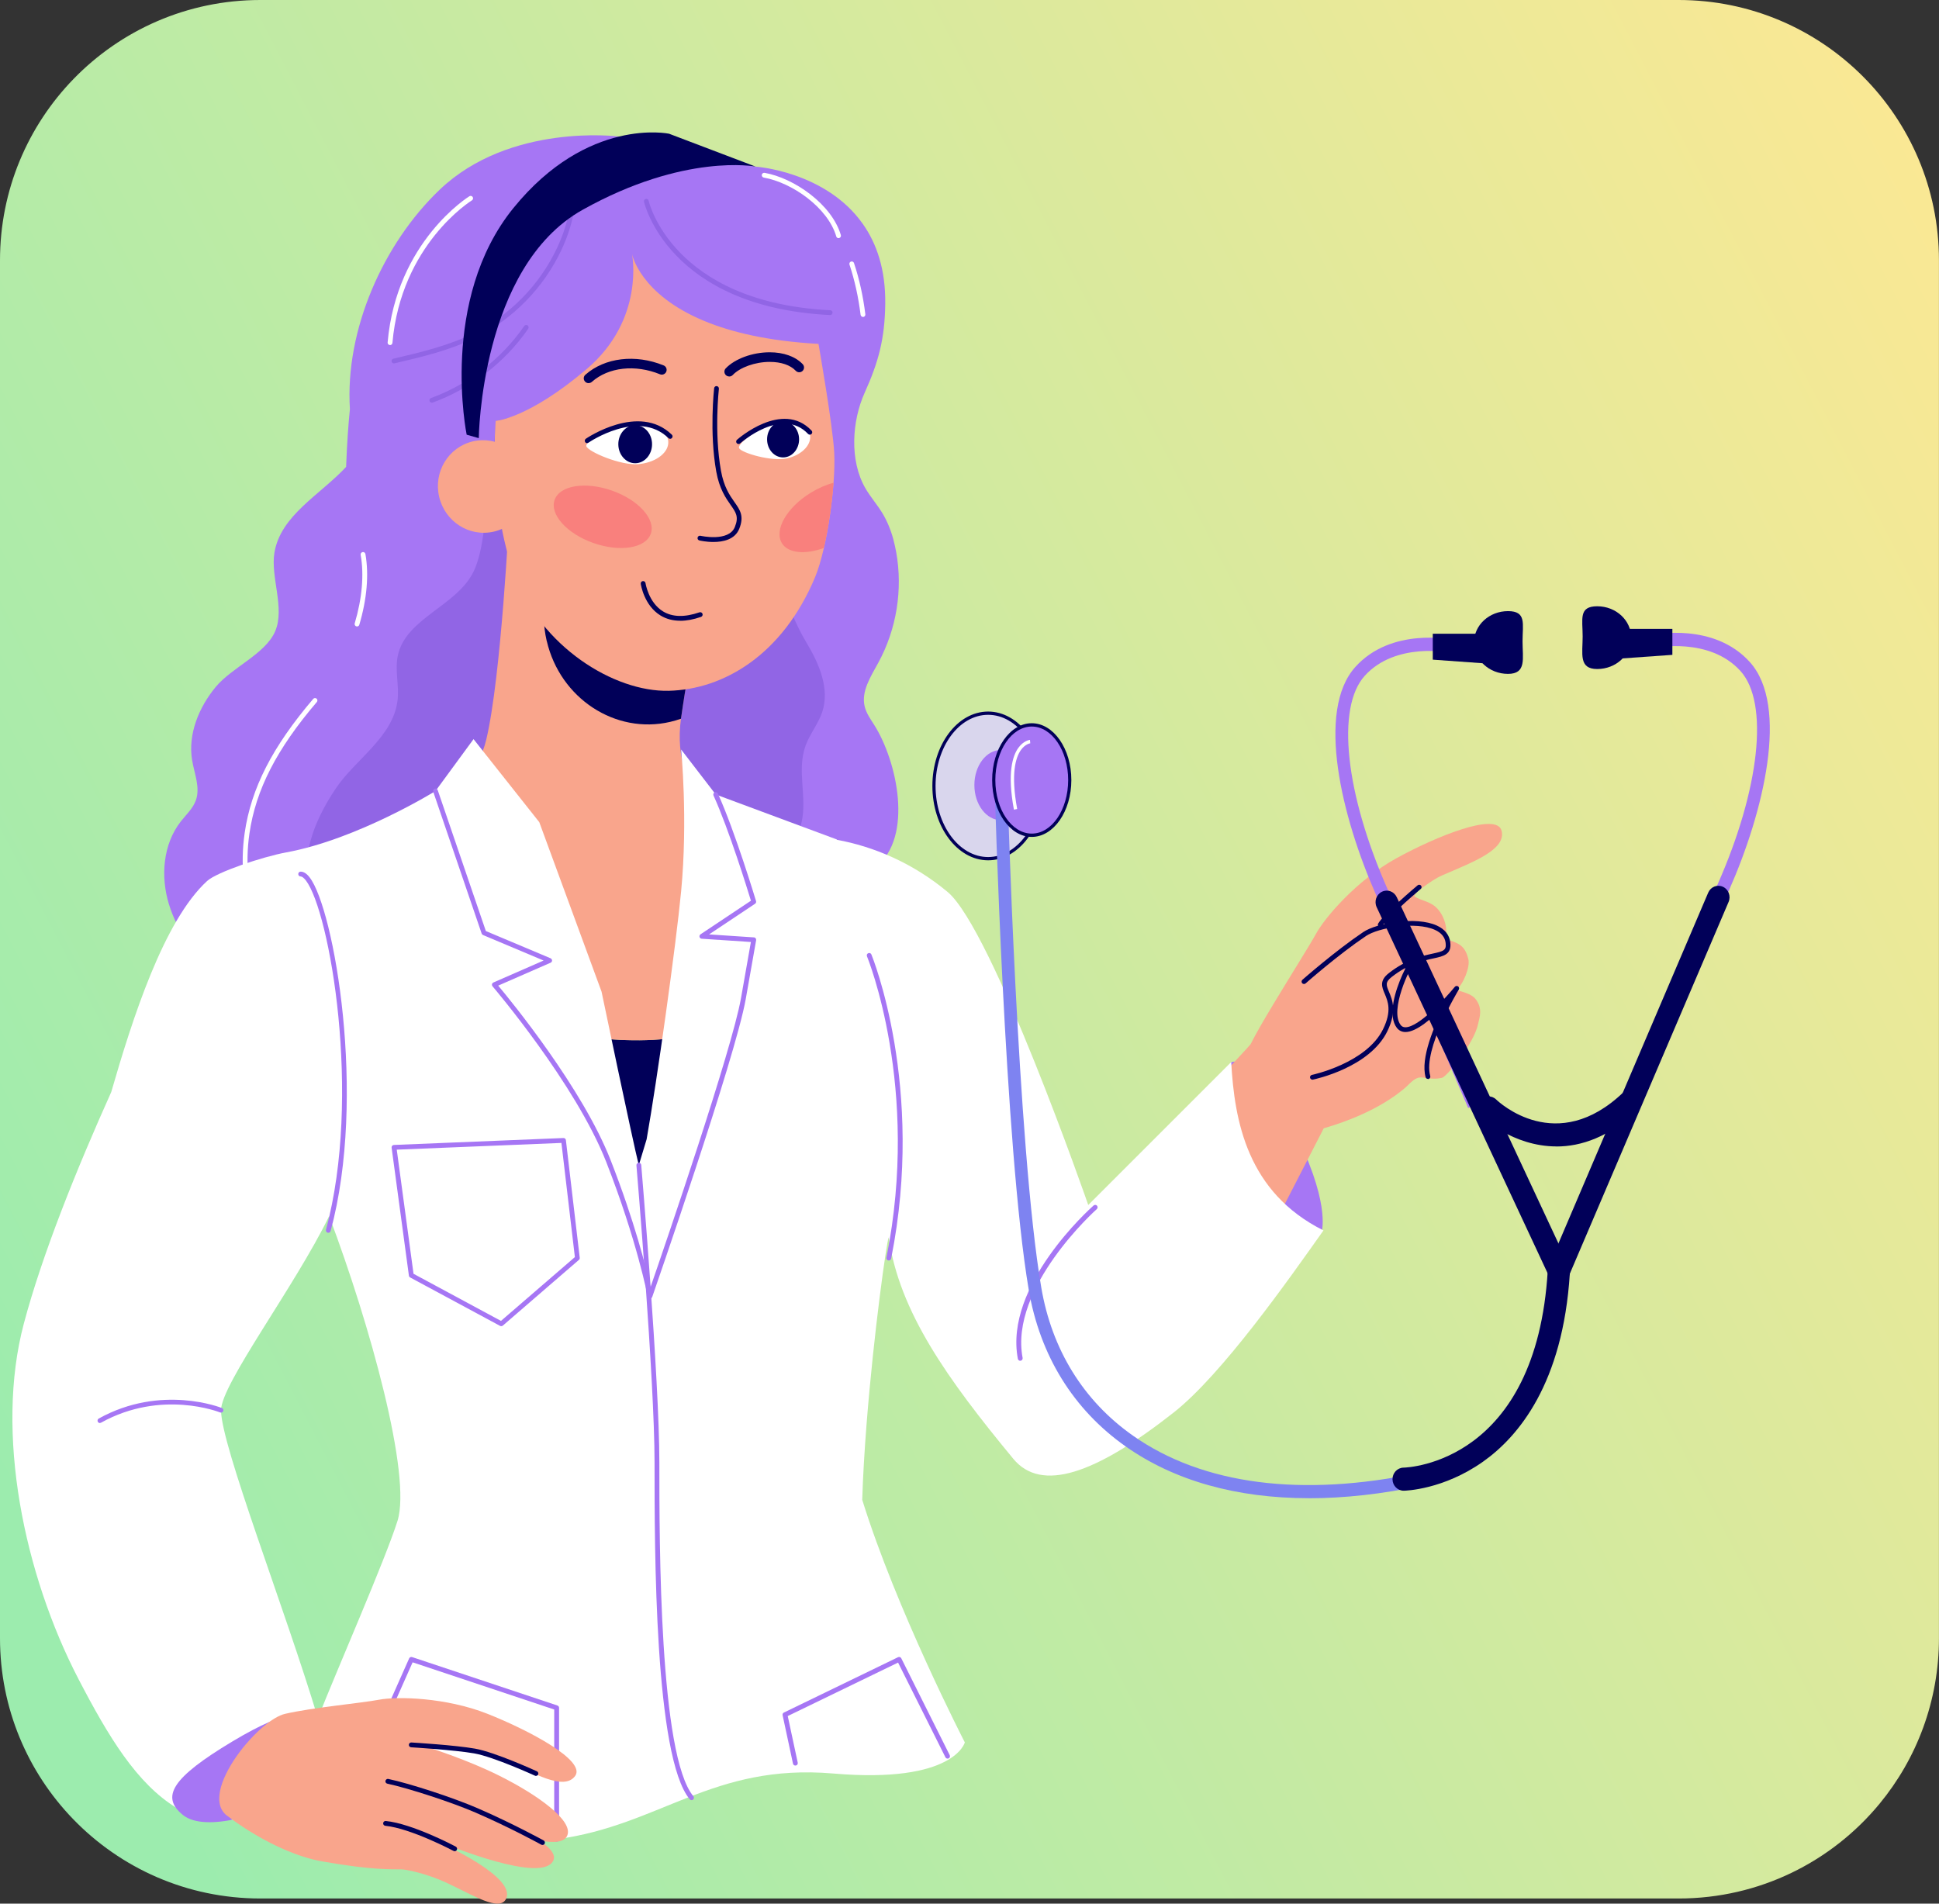 <?xml version="1.0" encoding="UTF-8"?>
<svg id="uuid-1ba87694-f939-46a0-9f32-ab508a1ba90d" data-name="Layer 2" xmlns="http://www.w3.org/2000/svg" xmlns:xlink="http://www.w3.org/1999/xlink" viewBox="0 0 403.53 396.19">
  <rect x="0" y="0" width="403.53" height="396.19" fill="#333333" stroke="none"/>
  <defs>
    <style>
      .uuid-a900133a-5577-4956-8fb8-75a9a56ad404 {
        fill: #a676f4;
      }

      .uuid-c0cac45c-5121-460a-ac3d-4f50a96130c0 {
        fill: #9165e5;
      }

      .uuid-66ca9d2e-0244-4927-9ae4-4fc818fb7050 {
        fill: #f9a58c;
      }

      .uuid-29f51ec5-77a2-4f5f-a128-400eb8f903fc {
        fill: #d9d6ed;
      }

      .uuid-c5028d19-2e4a-4772-9404-bec61950c251 {
        fill: #7e83f1;
      }

      .uuid-68d82e69-2f28-4e15-b7e8-3ba2fa284ef6 {
        fill: #a676f4;
      }

      .uuid-fca826d6-a259-403c-aaa0-aa3cbff1f16f {
        fill: url(#uuid-0944213c-0013-4541-955f-c82d1ba85d88);
      }

      .uuid-56904868-b412-410c-a355-0c5639d06f10 {
        fill: #fff;
      }

      .uuid-81336b92-de6b-492a-b1d9-850052d54175 {
        fill: #010059;
      }

      .uuid-4b671ce2-a05f-4aca-b530-f64c09c938c6 {
        fill: #f9807d;
      }
    </style>
    <linearGradient id="uuid-0944213c-0013-4541-955f-c82d1ba85d88" x1="-2.67" y1="303.56" x2="443.37" y2="72.29" gradientUnits="userSpaceOnUse">
      <stop offset="0" stop-color="#9cecae"/>
      <stop offset="1" stop-color="#fee893"/>
    </linearGradient>
  </defs>
  <g id="uuid-5bd644da-b526-4784-a190-018d8904f4e9" data-name="Layer 2">
    <g id="uuid-53f9e012-eb81-4c89-b3af-775514605b88" data-name="23">
      <path class="uuid-fca826d6-a259-403c-aaa0-aa3cbff1f16f" d="M54.18,395.12h295.17c16.84,0,31.88-7.68,41.81-19.72,7.72-9.36,12.36-21.37,12.36-34.46V54.18c0-14.96-6.06-28.51-15.86-38.31-9.8-9.8-23.35-15.87-38.31-15.87H54.18c-15.26,0-29.04,6.3-38.88,16.44C5.83,26.2,0,39.5,0,54.18v286.77c0,14.62,5.79,27.89,15.2,37.63,9.85,10.2,23.67,16.54,38.98,16.54Z"/>
      <g id="uuid-f9f7be1f-3475-4b79-b17d-6a57affa101f" data-name="girl">
        <g>
          <path class="uuid-a900133a-5577-4956-8fb8-75a9a56ad404" d="M256.12,221.15s4.32-2.88,12.6,12.96,6.36,22.08,6.36,22.08c0,0-9.6-1.74-15.9-15.06-6.3-13.32-3.06-19.98-3.06-19.98Z"/>
          <path class="uuid-66ca9d2e-0244-4927-9ae4-4fc818fb7050" d="M312.5,172.9c.99,3.96-5.98,6.51-12.29,9.25-1.51.66-2.76,1.57-4.09,2.52-.7.5-1.55,1.07-1.78,1.89,1.6.99,3.45,1.02,4.87,2.63,1.48,1.67,2.1,4.06,1.64,6.25,2.77.85,3.99,1.31,4.72,4.12.45,1.73-1.1,5.39-2.52,6.48,1.25.35,3.14.8,3.96,1.8,1.68,2.04.87,3.95.61,5.22-.83,4.11-6.53,11.05-7.53,11.26-1.9.4-2.67.02-4.3-.08-1.36-.09-2.44,1.37-3.35,2.15-5.37,4.59-12.62,7.19-16.95,8.43l-9.76,18.98c-12.12,2.32-21.97-1.79-32.9-6.08,12.95-15.06,27.26-30.03,27.43-30.38.95-1.93,2.73-5.01,4.72-8.31,3.52-5.85,7.66-12.42,8.86-14.62,1.86-3.43,8.56-11.29,16.83-15.82,8.27-4.54,20.84-9.65,21.83-5.69Z"/>
          <g>
            <path class="uuid-81336b92-de6b-492a-b1d9-850052d54175" d="M273.13,224.7c-.23,0-.44-.16-.49-.4-.06-.27.12-.53.39-.59.11-.02,11.33-2.42,14.8-9.51,1.86-3.79,1.02-5.79.34-7.39-.59-1.39-1.14-2.71.86-4.28,3.7-2.89,6.93-3.58,9.08-4.05,2.34-.5,2.94-.7,2.74-2.26-.15-1.19-.9-2.1-2.24-2.7-3.95-1.79-11.73-.47-14.34,1.29-5.78,3.89-12.49,9.8-12.56,9.86-.21.18-.52.16-.71-.04-.18-.21-.16-.52.04-.71.07-.06,6.82-6,12.66-9.93,2.85-1.92,11.01-3.32,15.31-1.37,1.65.75,2.62,1.95,2.81,3.49.32,2.53-1.38,2.9-3.52,3.36-2.18.47-5.16,1.11-8.67,3.86-1.4,1.09-1.14,1.72-.56,3.1.71,1.7,1.69,4.02-.36,8.22-3.69,7.54-15.02,9.95-15.5,10.05-.03,0-.07.01-.1.01Z"/>
            <path class="uuid-81336b92-de6b-492a-b1d9-850052d54175" d="M287.25,192.96c-.08,0-.17-.02-.25-.06-.24-.14-.33-.44-.19-.68,1.11-1.97,7.93-7.73,8.22-7.97.21-.18.53-.15.7.06.18.21.15.53-.06.7-1.93,1.63-7.14,6.19-7.99,7.7-.09.16-.26.25-.44.25Z"/>
            <path class="uuid-81336b92-de6b-492a-b1d9-850052d54175" d="M297.17,224.55c-.22,0-.42-.14-.48-.36-1.11-3.94,1.75-10.65,3.91-14.89-2.44,2.52-5.82,5.54-8.15,5.49-.72-.01-1.32-.32-1.75-.87-.9-1.18-1.13-3.01-.69-5.42.7-3.83,3.03-8.37,3.68-8.78.24-.15.54-.08.69.16.14.23.08.52-.14.67-.78.74-5.1,9.67-2.75,12.77.24.32.55.47.97.48.01,0,.02,0,.03,0,2.78,0,8.36-6.07,10.28-8.42.17-.2.46-.24.68-.09.21.15.27.44.14.67-.08.12-7.51,12.45-5.94,17.98.08.27-.08.54-.35.62-.04.01-.09.02-.14.02Z"/>
          </g>
        </g>
        <g>
          <g>
            <path class="uuid-a900133a-5577-4956-8fb8-75a9a56ad404" d="M185.94,112.32c-.54-1.99-1.31-3.91-2.39-5.66-1.07-1.73-2.43-3.28-3.45-5.04-3.33-5.76-2.82-13.97-.14-19.91,2.88-6.39,4.18-11.22,4.27-18.45.1-7.19-1.8-12.58-4.64-16.62-7.72-11-22.36-11.96-22.36-11.96l-28.55-6.28s-22.57-2.87-37.19,11.09c-11.73,11.2-19.71,29.17-18.67,45.66-.31,3.06-.6,7-.79,12.02-5.41,5.83-13.62,10.05-14.92,17.86-.84,5.1,2.24,11.53.15,16.37-2.02,4.7-8.99,7.49-12.37,11.57-3.5,4.24-5.8,9.8-4.91,15.23.46,2.79,1.73,5.67.79,8.34-.6,1.71-2.01,2.98-3.13,4.41-3.73,4.74-4.25,11.45-2.49,17.22,1.76,5.77,5.54,10.72,9.74,15.04,1.69,1.74,3.69,3.86,6.06,4.65,1.37.46,5.69-.58,6.48.2,1.57,1.56,2.69,2.05,2.91,1.11.4-1.69,4.47-4.05,10.95-6.48,13.32-5.02,36.86-10.36,59.7-10.75,12.61-.22,24.04-3.26,36.33-4.99,5.52-.78,10.56-2.94,14.94-6.46,7.93-6.36,4.41-22.12-.31-29.59-.76-1.21-1.62-2.39-1.98-3.78-.82-3.2,1.26-6.33,2.84-9.24,3.79-6.96,5.11-15.22,3.69-23.02-.16-.85-.35-1.71-.57-2.55Z"/>
            <path class="uuid-c0cac45c-5121-460a-ac3d-4f50a96130c0" d="M64.63,187.64c1.69,5.97,4.22,11.04,6.69,15.04,13.32-5.02,36.86-10.36,59.7-10.75,8.62-.14,25.31,1.46,29.53-7.35,1.94-4.06,5.26-9.09,6.26-13.4,1.22-5.27-1.05-10.82.85-16.02.9-2.45,2.65-4.53,3.47-7.01,1.57-4.78-.62-9.95-3.21-14.26-9.95-16.52-7.27-38.33-18.76-54.61-7.68-10.89-13.47-17.07-13.47-17.07,0,0-8.3,20.54-32.52,25.38-.25,4.69-.68,9.44-1.41,14.08-.81,5.13-.99,12.67-3.18,17.24-3.47,7.23-14.13,9.7-15.79,17.54-.65,3.06.32,6.25-.06,9.35-.93,7.59-8.79,12.27-12.79,18.21-4.83,7.18-7.77,14.94-5.29,23.64Z"/>
            <path class="uuid-56904868-b412-410c-a355-0c5639d06f10" d="M59.48,205.18c-.16,0-.32-.08-.41-.22-4.79-7.03-10.09-18.22-8.15-31.61,1.35-9.3,5.75-17.9,14.26-27.89.18-.21.5-.23.7-.06.21.18.24.49.06.7-8.39,9.83-12.71,18.28-14.03,27.38-1.89,13.08,3.3,24.03,7.98,30.91.16.23.1.54-.13.69-.09.06-.18.09-.28.09Z"/>
            <g>
              <path class="uuid-81336b92-de6b-492a-b1d9-850052d54175" d="M106.24,212.53c-.27-.07-.53-.15-.8-.23,10.24,18.58,21.08,43.45,33.44,38.74,7.39-2.82,12.6-21.21,16-39.27-1.56.59-3.11,1.18-4.65,1.76-13,5-29,3-44-1Z"/>
              <path class="uuid-66ca9d2e-0244-4927-9ae4-4fc818fb7050" d="M145.36,165.95c-1.73-2.7-4.83-7.82-3.64-16.37,1.02-7.27,2.25-13.53,2.25-13.53l-26.59-21.02-11.39-8.11s-1.67,33.99-4.8,47.04c-3.13,13.05-18.65,16.5-18.65,16.5,0,0,8.82,19.99,16.97,31.98,1.95,2.87,3.92,6.25,5.92,9.87.27.07.52.16.8.23,15,4,31,6,44,1,1.54-.58,3.09-1.17,4.65-1.76,3.55-18.88,5.12-37.41,5.12-37.41,0,0-11.42-3.4-14.64-8.4Z"/>
              <path class="uuid-81336b92-de6b-492a-b1d9-850052d54175" d="M113.79,133.41c2.78,11.94,14.27,19.48,25.68,16.83.77-.18,1.53-.4,2.25-.66,1.02-7.27,2.25-13.53,2.25-13.53l-26.59-21.02c-3.65,5.03-5.15,11.7-3.6,18.39Z"/>
            </g>
            <g>
              <path class="uuid-66ca9d2e-0244-4927-9ae4-4fc818fb7050" d="M107.03,119.56c5.46,14.97,20.74,24.49,32.16,24.21,11.42-.28,23.61-7.47,30.38-23.5.7-1.64,1.33-3.81,1.89-6.23.97-4.23,1.69-9.24,2.01-13.56.18-2.4.23-4.58.14-6.3-.3-5.71-3.27-22.61-3.27-22.61-10.5-.58-18.18-2.44-23.8-4.78-13.47-5.59-15.01-13.93-15.01-13.93,0,0,2.77,13.61-9.48,23.99-12.24,10.37-18.89,10.73-18.89,10.73,0,0-1.59,17.01,3.87,31.97Z"/>
              <path class="uuid-66ca9d2e-0244-4927-9ae4-4fc818fb7050" d="M91.39,103.39c1.21,5.19,6.31,8.44,11.39,7.25,5.08-1.18,8.23-6.35,7.02-11.53-1.21-5.19-6.31-8.44-11.39-7.25s-8.23,6.35-7.02,11.53Z"/>
              <path class="uuid-56904868-b412-410c-a355-0c5639d06f10" d="M122.03,92.89c.44,1.15,7.12,4.01,10.79,3.72.17-.01.33-.03.49-.06,3.42-.44,5.96-2.49,5.76-4.73-.14-1.51-1.49-2.74-3.41-3.34-1.06-.34-2.3-.48-3.6-.37-3.67.3-10.47,3.6-10.02,4.78Z"/>
              <path class="uuid-56904868-b412-410c-a355-0c5639d06f10" d="M153.82,93.29c.54.99,6.78,2.81,9.94,2.12.15-.03.28-.06.42-.11,2.93-.79,4.85-2.95,4.36-4.95-.33-1.35-1.68-2.31-3.45-2.63-.97-.18-2.07-.17-3.2.08-3.16.69-8.62,4.47-8.06,5.49Z"/>
              <path class="uuid-81336b92-de6b-492a-b1d9-850052d54175" d="M122.49,79.74c-.28,0-.55-.11-.75-.34-.37-.41-.33-1.05.09-1.41,4.03-3.57,10.42-4.33,16.28-1.94.51.21.76.79.55,1.3-.21.51-.79.75-1.3.55-5.16-2.11-10.73-1.49-14.19,1.58-.19.17-.43.25-.66.25Z"/>
              <path class="uuid-81336b92-de6b-492a-b1d9-850052d54175" d="M151.76,78.35c-.25,0-.5-.09-.69-.27-.4-.38-.42-1.01-.04-1.41,1.9-2,5.57-3.35,9.14-3.35h.02c2.9,0,5.34.88,6.86,2.47.38.4.37,1.03-.03,1.41-.4.38-1.03.37-1.41-.03-1.14-1.2-3.06-1.85-5.41-1.85h-.02c-3.01,0-6.17,1.13-7.69,2.73-.2.21-.46.31-.73.31Z"/>
              <path class="uuid-81336b92-de6b-492a-b1d9-850052d54175" d="M148.47,112.8c-1.53,0-2.8-.29-2.92-.32-.27-.06-.44-.33-.37-.6.06-.27.33-.44.6-.37.06.01,5.88,1.33,7.15-1.83.86-2.13.24-3-.87-4.58-.99-1.41-2.35-3.33-3-6.96-1.46-8.14-.45-17.25-.44-17.34.03-.28.28-.48.55-.44.27.03.47.28.44.55-.01.09-1.01,9.06.43,17.05.61,3.41,1.84,5.15,2.83,6.56,1.14,1.61,2.04,2.89.98,5.53-.9,2.25-3.37,2.75-5.39,2.75Z"/>
              <path class="uuid-4b671ce2-a05f-4aca-b530-f64c09c938c6" d="M115.42,104.04c-1.06,3.01,2.56,7.04,8.09,8.98s10.87,1.08,11.93-1.94c1.06-3.01-2.56-7.04-8.09-8.98s-10.87-1.08-11.93,1.94Z"/>
            </g>
          </g>
          <path class="uuid-56904868-b412-410c-a355-0c5639d06f10" d="M256.24,221.03l-29.76,29.76s-19.92-57.36-29.28-65.16c-7.27-6.06-15.43-9.46-23.05-10.85,0-.04,0-.07,0-.07l-25.2-9.36-7.2-9.36s1.44,14.4,0,29.52c-1.08,11.33-4.99,39.22-7.18,51.6l-1.63,5.39c-1.29-5.09-7.75-36.11-7.75-36.11l-12.96-35.28-13.68-17.28-7.92,10.8s-16.2,10.04-31.04,12.77c-4.96.91-14.45,4.1-16.48,5.95-9.07,8.31-15.58,28.76-19.96,43.93-7.14,15.89-14.34,33.68-18.2,48.23-6.03,22.73.05,52.12,11.39,73.95,6.26,12.05,12.15,21.79,20.47,26.85,5.39,3.27,22.87,3.09,34.38,1.44,0,0,23.04,7.92,44.64,5.04,21.6-2.88,32.4-15.84,57.6-13.68,25.2,2.16,27.36-6.48,27.36-6.48,0,0-14.26-27.65-21.35-50.49.15-4.95.48-10.32.9-15.71,1.49-18.99,4.19-38.12,4.61-38.91,2.21,15.52,12.24,29.52,25.92,46.08,5.84,7.07,17.05,3.22,33.36-9.6,10.08-7.92,23.85-27.54,31.2-37.92-15.84-7.92-18.52-22.72-19.2-35.04ZM68.5,253.1c8.51,22.57,17.21,54.01,14.22,63.45-2.58,8.17-12.62,31.03-16.56,41.04-6.79-22.61-20.16-56.73-20.16-64.08,0-5.44,15.38-25.78,22.5-40.41Z"/>
          <g>
            <path class="uuid-a900133a-5577-4956-8fb8-75a9a56ad404" d="M115.84,383.29c-.28,0-.5-.22-.5-.5v-27l-29.47-9.82-14.21,31.99c-.11.25-.41.37-.66.25-.25-.11-.37-.41-.25-.66l14.4-32.4c.1-.24.37-.35.62-.27l30.24,10.08c.2.07.34.26.34.47v27.36c0,.28-.22.5-.5.5Z"/>
            <path class="uuid-a900133a-5577-4956-8fb8-75a9a56ad404" d="M165.52,367.45c-.23,0-.44-.16-.49-.4l-2.16-10.08c-.05-.23.06-.45.27-.55l23.76-11.52c.25-.12.54-.02.67.23l10.08,20.16c.12.25.02.55-.22.67-.25.12-.55.02-.67-.22l-9.86-19.72-22.96,11.13,2.08,9.7c.06.27-.11.54-.38.59-.04,0-.07.01-.11.01Z"/>
          </g>
          <path class="uuid-4b671ce2-a05f-4aca-b530-f64c09c938c6" d="M162.71,113.04c1.31,2.13,4.88,2.42,8.75,1,.97-4.23,1.69-9.24,2.01-13.56-1.54.4-3.16,1.1-4.74,2.07-5,3.06-7.68,7.76-6.01,10.49Z"/>
          <path class="uuid-c0cac45c-5121-460a-ac3d-4f50a96130c0" d="M172.78,65.57s-.02,0-.03,0c-33.66-1.68-38.68-23.36-38.73-23.58-.06-.27.11-.54.38-.59.28-.06.54.11.59.38.04.21,4.95,21.15,37.8,22.79.28.01.49.25.47.52-.01.27-.23.48-.5.48Z"/>
          <path class="uuid-56904868-b412-410c-a355-0c5639d06f10" d="M179.6,65.96c-.25,0-.46-.19-.5-.44-.46-3.72-1.24-7.23-2.31-10.45-.09-.26.05-.54.31-.63.26-.09.55.05.63.32,1.1,3.28,1.89,6.86,2.36,10.65.03.27-.16.52-.43.56-.02,0-.04,0-.06,0Z"/>
          <path class="uuid-56904868-b412-410c-a355-0c5639d06f10" d="M174.52,49.57c-.22,0-.42-.14-.48-.36-1.78-6.05-9.24-11.22-15.09-12.25-.27-.05-.45-.31-.41-.58.05-.27.31-.45.58-.41,6.14,1.08,13.99,6.55,15.87,12.95.08.27-.07.54-.34.62-.05.01-.09.02-.14.02Z"/>
          <path class="uuid-56904868-b412-410c-a355-0c5639d06f10" d="M81.16,71.81s-.03,0-.04,0c-.27-.02-.48-.27-.45-.54,1.85-21.03,16.87-30.33,17.02-30.43.24-.14.54-.07.69.17.14.24.07.54-.17.69-.15.09-14.74,9.15-16.54,29.66-.02.26-.24.46-.5.46Z"/>
          <path class="uuid-56904868-b412-410c-a355-0c5639d06f10" d="M74.3,130.38s-.09,0-.14-.02c-.26-.08-.42-.36-.34-.62,1.54-5.19,1.97-10.12,1.24-14.26-.05-.27.13-.53.41-.58.26-.05.53.13.58.41.75,4.29.31,9.38-1.27,14.71-.06.22-.26.36-.48.36Z"/>
        </g>
        <path class="uuid-a900133a-5577-4956-8fb8-75a9a56ad404" d="M63.1,357.05s-2.16-2.16-14.76,5.4-14.94,11.52-10.26,15.3,17.64-.36,23.4-4.14,9.54-9.18,7.56-13.32-5.94-3.24-5.94-3.24Z"/>
        <g>
          <path class="uuid-66ca9d2e-0244-4927-9ae4-4fc818fb7050" d="M67.16,387.42c10.42,1.84,14.41,1.6,16.44,1.64.89.02,5.15.83,9.41,2.82,5.41,2.53,11.07,6.14,12.34,3.24.97-2.2-2.06-4.93-5.87-7.36-3.68-2.34-8.07-4.37-10.31-5.36,5.32,2.24,23.41,9.44,25.92,4.95.72-1.29-.55-2.78-2.86-4.31,2.96.57,5.17.42,5.8-.97,1.41-3.07-6.01-8.46-14.15-12.52-6.59-3.29-14.12-5.66-14.12-5.66,0,0,8.72-1.09,15.18,2.16,6.09,3.06,12.46,6.74,14.76,3.56s-9.58-9.49-18.26-12.93c-8.68-3.43-18.81-3.64-22.55-2.93-3.74.71-13.91,1.63-19.57,2.94-2.57.6-6.45,3.96-9.43,7.92-3.56,4.74-5.83,10.32-2.97,13.01,0,0,9.81,7.95,20.23,9.8Z"/>
          <path class="uuid-81336b92-de6b-492a-b1d9-850052d54175" d="M112.89,383.98c-.08,0-.17-.02-.24-.06-.06-.03-6.27-3.46-13.66-6.67-4.83-2.1-13.94-5.08-18.39-6.03-.27-.06-.44-.32-.38-.59.06-.27.33-.44.59-.39,4.58.97,13.6,3.93,18.58,6.09,7.43,3.23,13.69,6.68,13.75,6.71.24.13.33.44.2.68-.09.16-.26.26-.44.26Z"/>
          <path class="uuid-81336b92-de6b-492a-b1d9-850052d54175" d="M94.62,385.28c-.08,0-.16-.02-.23-.06-.09-.05-8.89-4.7-14.2-5.23-.27-.03-.48-.27-.45-.55.03-.27.27-.48.55-.45,5.51.55,14.21,5.14,14.57,5.34.24.13.34.43.21.68-.09.17-.26.27-.44.27Z"/>
          <path class="uuid-81336b92-de6b-492a-b1d9-850052d54175" d="M111.54,369.61c-.07,0-.14-.01-.21-.05-.09-.04-8.59-3.93-12.65-4.64-4.09-.72-13.03-1.26-13.12-1.27-.28-.02-.49-.25-.47-.53s.24-.48.53-.47c.37.02,9.09.55,13.23,1.28,4.18.74,12.54,4.56,12.89,4.72.25.12.36.41.25.66-.08.18-.26.29-.45.29Z"/>
        </g>
        <ellipse class="uuid-81336b92-de6b-492a-b1d9-850052d54175" cx="132.19" cy="92.45" rx="3.51" ry="3.96"/>
        <path class="uuid-81336b92-de6b-492a-b1d9-850052d54175" d="M166.3,91.44c0,2.07-1.49,3.76-3.33,3.76s-3.33-1.68-3.33-3.76,1.49-3.76,3.33-3.76,3.33,1.68,3.33,3.76Z"/>
        <path class="uuid-81336b92-de6b-492a-b1d9-850052d54175" d="M122.2,92.23c-.16,0-.31-.07-.41-.21-.16-.23-.1-.54.12-.7.11-.08,11.04-7.54,17.91-.85.2.19.2.51,0,.71-.19.2-.51.2-.71,0-6.29-6.12-16.54.88-16.65.95-.09.06-.19.09-.29.09Z"/>
        <path class="uuid-81336b92-de6b-492a-b1d9-850052d54175" d="M153.7,92.41c-.14,0-.27-.06-.37-.17-.18-.21-.17-.52.04-.71.09-.08,9.43-8.35,15.53-1.91.19.2.18.52-.02.71-.2.19-.52.18-.71-.02-5.43-5.74-14.05,1.89-14.13,1.97-.09.09-.21.13-.33.13Z"/>
        <path class="uuid-a900133a-5577-4956-8fb8-75a9a56ad404" d="M68.32,256.57s-.09,0-.13-.02c-.27-.07-.42-.35-.35-.61,7.5-27.76.78-66.28-4.2-72.72-.41-.52-.79-.81-1.07-.81,0,0,0,0,0,0-.27,0-.5-.22-.5-.5,0-.28.22-.5.5-.5h.01c.62,0,1.25.4,1.86,1.2,5.07,6.55,11.94,45.56,4.37,73.59-.06.22-.26.37-.48.37Z"/>
        <path class="uuid-a900133a-5577-4956-8fb8-75a9a56ad404" d="M184.97,262.33s-.07,0-.1,0c-.27-.05-.45-.32-.39-.59,7.08-35.42-3.94-62.44-4.05-62.71-.11-.25.01-.55.27-.65.25-.11.55.01.65.27.11.27,11.26,27.56,4.11,63.29-.05.24-.26.4-.49.4Z"/>
        <path class="uuid-c0cac45c-5121-460a-ac3d-4f50a96130c0" d="M81.99,75.64c-.23,0-.43-.16-.49-.39-.06-.27.1-.54.37-.6,5.61-1.31,11.42-2.67,16.66-5.27,7.6-3.77,13.78-10.08,17.39-17.76,1.38-2.92,2.27-5.82,2.66-8.61.04-.27.3-.46.56-.43.27.04.46.29.43.56-.4,2.89-1.32,5.88-2.74,8.9-3.71,7.88-10.04,14.35-17.85,18.23-5.34,2.65-11.21,4.02-16.88,5.35-.04,0-.08.01-.11.01Z"/>
        <path class="uuid-c0cac45c-5121-460a-ac3d-4f50a96130c0" d="M89.87,83.81c-.2,0-.4-.13-.47-.33-.09-.26.04-.55.3-.64,7.8-2.84,14.69-8.16,19.4-14.99.16-.23.47-.28.7-.13.23.16.28.47.13.7-4.83,6.99-11.89,12.45-19.88,15.36-.06.02-.11.03-.17.03Z"/>
        <path class="uuid-81336b92-de6b-492a-b1d9-850052d54175" d="M141.57,129.19c-1.54,0-2.91-.36-4.11-1.09-3.43-2.1-4.08-6.41-4.11-6.59-.04-.27.15-.53.42-.57.26-.04.53.15.57.42,0,.04.62,4.04,3.65,5.89,1.95,1.19,4.5,1.25,7.57.19.26-.09.55.05.64.31.09.26-.05.55-.31.64-1.56.54-3,.81-4.32.81Z"/>
        <path class="uuid-a900133a-5577-4956-8fb8-75a9a56ad404" d="M135.28,270.25s-.02,0-.04,0c-.23-.02-.41-.18-.45-.41-.02-.11-2.23-11.67-8.62-27.99-6.38-16.29-23.5-36.38-23.67-36.58-.1-.12-.14-.28-.11-.44.04-.15.14-.28.29-.35l10.45-4.57-12.61-5.31c-.13-.06-.23-.16-.28-.3l-10.08-29.52c-.09-.26.05-.55.31-.63.25-.09.54.05.63.31l10.01,29.31,13.47,5.67c.18.08.3.26.31.46,0,.2-.12.38-.3.46l-10.91,4.77c2.73,3.26,17.55,21.37,23.41,36.35,4.97,12.7,7.42,22.54,8.29,26.4,3.05-8.82,16.93-49.36,18.83-60.14l2.06-11.69-10.24-.68c-.21-.01-.39-.16-.45-.37-.05-.21.03-.43.21-.55l10.49-6.99c-.69-2.26-4.56-14.79-7.79-21.9-.11-.25,0-.55.25-.66.25-.11.55,0,.66.25,3.57,7.86,7.9,22.24,7.94,22.38.06.21-.02.44-.2.56l-9.57,6.38,9.33.62c.14,0,.27.08.36.19s.12.26.1.4l-2.16,12.24c-2.14,12.14-19.29,61.5-19.46,62-.07.2-.26.34-.47.34Z"/>
        <path class="uuid-a900133a-5577-4956-8fb8-75a9a56ad404" d="M143.92,374.65c-.14,0-.29-.06-.38-.18-7.32-8.78-7.32-51.79-7.32-70.16,0-17.06-3.73-61.33-3.77-61.77-.02-.27.18-.52.46-.54.27-.03.52.18.54.46.04.45,3.77,44.75,3.77,61.86s0,61.02,7.08,69.52c.18.21.15.53-.06.7-.09.08-.21.12-.32.12Z"/>
        <path class="uuid-a900133a-5577-4956-8fb8-75a9a56ad404" d="M20.8,296.17c-.17,0-.35-.09-.44-.26-.13-.24-.05-.55.19-.68,13.02-7.23,25.51-2.24,25.63-2.19.25.11.38.4.27.65-.1.26-.4.38-.65.27-.12-.05-12.18-4.86-24.77,2.13-.08.04-.16.06-.24.06Z"/>
        <path class="uuid-a900133a-5577-4956-8fb8-75a9a56ad404" d="M212.32,283.21c-.24,0-.44-.17-.49-.41-2.9-15.23,15-31.23,15.76-31.91.21-.18.52-.16.71.04.18.21.16.52-.04.71-.18.16-18.23,16.31-15.44,30.97.05.27-.13.53-.4.59-.03,0-.06,0-.09,0Z"/>
        <path class="uuid-a900133a-5577-4956-8fb8-75a9a56ad404" d="M104.32,276.01c-.08,0-.16-.02-.24-.06l-18.72-10.08c-.14-.08-.24-.21-.26-.37l-3.6-26.64c-.02-.14.02-.28.11-.39.09-.11.22-.17.36-.18l35.28-1.44c.27-.02.49.18.52.44l2.88,24.48c.02.17-.04.33-.17.44l-15.84,13.68c-.09.08-.21.12-.33.12ZM86.07,265.11l18.19,9.8,15.38-13.28-2.8-23.76-34.27,1.4,3.49,25.84Z"/>
        <path class="uuid-81336b92-de6b-492a-b1d9-850052d54175" d="M139.24,27.83s-16.92-3.6-32.4,15.48c-15.48,19.08-9.72,47.16-9.72,47.16l2.52.72s.36-35.64,21.6-47.52,36-9,36-9l-18-6.84Z"/>
      </g>
      <g>
        <g>
          <ellipse class="uuid-29f51ec5-77a2-4f5f-a128-400eb8f903fc" cx="205.64" cy="163.57" rx="11.27" ry="15.14"/>
          <path class="uuid-81336b92-de6b-492a-b1d9-850052d54175" d="M205.64,179.05c-6.4,0-11.6-6.95-11.6-15.48s5.21-15.48,11.6-15.48,11.61,6.95,11.61,15.48-5.21,15.48-11.61,15.48ZM205.64,148.77c-6.03,0-10.94,6.64-10.94,14.8s4.91,14.8,10.94,14.8,10.94-6.64,10.94-14.8-4.91-14.8-10.94-14.8Z"/>
        </g>
        <ellipse class="uuid-68d82e69-2f28-4e15-b7e8-3ba2fa284ef6" cx="208.33" cy="163.39" rx="5.55" ry="7.31"/>
        <path class="uuid-c5028d19-2e4a-4772-9404-bec61950c251" d="M272.41,311.81c-15.04,0-27.98-3.62-38.15-10.78-10.88-7.66-17.85-18.94-20.17-32.62-5.01-29.52-7.07-104.22-7.09-104.97l2.65-.08c.02.75,2.07,75.25,7.05,104.58,2.19,12.94,8.78,23.6,19.05,30.83,14.54,10.24,35.16,12.92,59.64,7.74l.53,2.69c-8.28,1.75-16.15,2.62-23.51,2.62Z"/>
        <g>
          <ellipse class="uuid-68d82e69-2f28-4e15-b7e8-3ba2fa284ef6" cx="214.72" cy="162.35" rx="7.91" ry="11.49"/>
          <path class="uuid-81336b92-de6b-492a-b1d9-850052d54175" d="M214.72,174.18c-4.54,0-8.24-5.31-8.24-11.83s3.7-11.83,8.24-11.83,8.24,5.31,8.24,11.83-3.7,11.83-8.24,11.83ZM214.72,151.21c-4.18,0-7.58,5-7.58,11.14s3.4,11.14,7.58,11.14,7.58-5,7.58-11.14-3.4-11.14-7.58-11.14Z"/>
        </g>
        <g>
          <path class="uuid-68d82e69-2f28-4e15-b7e8-3ba2fa284ef6" d="M305.55,230.61c-.11-.26-11.19-26.31-19.17-44.36-7.15-16.17-12.56-38.3-4.31-47.45,7.49-8.3,19.9-5.74,20.42-5.63l-.54,2.68c-.19-.04-11.5-2.32-17.94,4.81-5.97,6.61-4.05,24.47,4.78,44.44,7.99,18.07,19.08,44.14,19.19,44.4l-2.43,1.1ZM301.95,135.85h0l.27-1.34-.27,1.34Z"/>
          <path class="uuid-81336b92-de6b-492a-b1d9-850052d54175" d="M316.86,133.46c0,3.6.87,6.79-3.03,6.79s-7.07-2.92-7.07-6.53,3.16-6.53,7.07-6.53,3.03,2.66,3.03,6.27Z"/>
          <polygon class="uuid-81336b92-de6b-492a-b1d9-850052d54175" points="298.18 131.89 298.18 137.29 310.3 138.16 311.31 131.89 298.18 131.89"/>
          <path class="uuid-81336b92-de6b-492a-b1d9-850052d54175" d="M324.43,266.91c-.86,0-1.69-.5-2.09-1.36l-35.84-76.75c-.56-1.19-.07-2.63,1.08-3.2,1.16-.58,2.54-.08,3.1,1.12l35.84,76.75c.56,1.19.07,2.63-1.08,3.2-.33.16-.67.24-1.01.24Z"/>
        </g>
        <g>
          <path class="uuid-68d82e69-2f28-4e15-b7e8-3ba2fa284ef6" d="M340.68,229.6l-2.43-1.1c.11-.26,11.2-26.33,19.19-44.4,8.83-19.97,10.75-37.83,4.78-44.44-6.46-7.16-17.83-4.84-17.94-4.82l-.54-2.68c.52-.11,12.93-2.67,20.42,5.63,8.26,9.15,2.84,31.28-4.31,47.45-7.98,18.06-19.06,44.1-19.17,44.36Z"/>
          <path class="uuid-81336b92-de6b-492a-b1d9-850052d54175" d="M329.37,132.45c0,3.6-.87,6.79,3.03,6.79s7.07-2.92,7.07-6.53-3.16-6.53-7.07-6.53-3.03,2.66-3.03,6.27Z"/>
          <polygon class="uuid-81336b92-de6b-492a-b1d9-850052d54175" points="348.04 130.88 348.04 136.29 335.93 137.15 334.92 130.88 348.04 130.88"/>
          <path class="uuid-81336b92-de6b-492a-b1d9-850052d54175" d="M292.12,310.25c-1.26,0-2.3-1.05-2.32-2.36-.02-1.32.99-2.41,2.27-2.44h0c1.13-.03,27.68-1.13,30.04-41.09.02-.28.08-.56.19-.82l33.2-77.76c.52-1.21,1.89-1.76,3.06-1.22,1.17.53,1.7,1.95,1.18,3.16l-33.04,77.37c-1.45,22.79-10.62,33.86-18.08,39.13-8.24,5.82-16.14,6.03-16.48,6.03-.01,0-.03,0-.04,0Z"/>
        </g>
        <path class="uuid-81336b92-de6b-492a-b1d9-850052d54175" d="M323.93,238.6c-9.17,0-15.63-6.18-15.73-6.28-.93-.91-.97-2.43-.09-3.39.88-.96,2.34-1,3.27-.09.53.51,12.59,11.85,26.5-1.54.94-.9,2.41-.85,3.28.12.87.97.82,2.49-.12,3.39-6.12,5.89-12.03,7.8-17.12,7.8Z"/>
        <path class="uuid-56904868-b412-410c-a355-0c5639d06f10" d="M211.01,168.51c-1.42-7.64-.28-11.22.93-12.88,1.1-1.51,2.36-1.64,2.41-1.65l.06.72-.03-.36.03.36s-1.04.13-1.94,1.39c-1.11,1.55-2.14,4.94-.78,12.28l-.69.14Z"/>
      </g>
    </g>
  </g>
</svg>